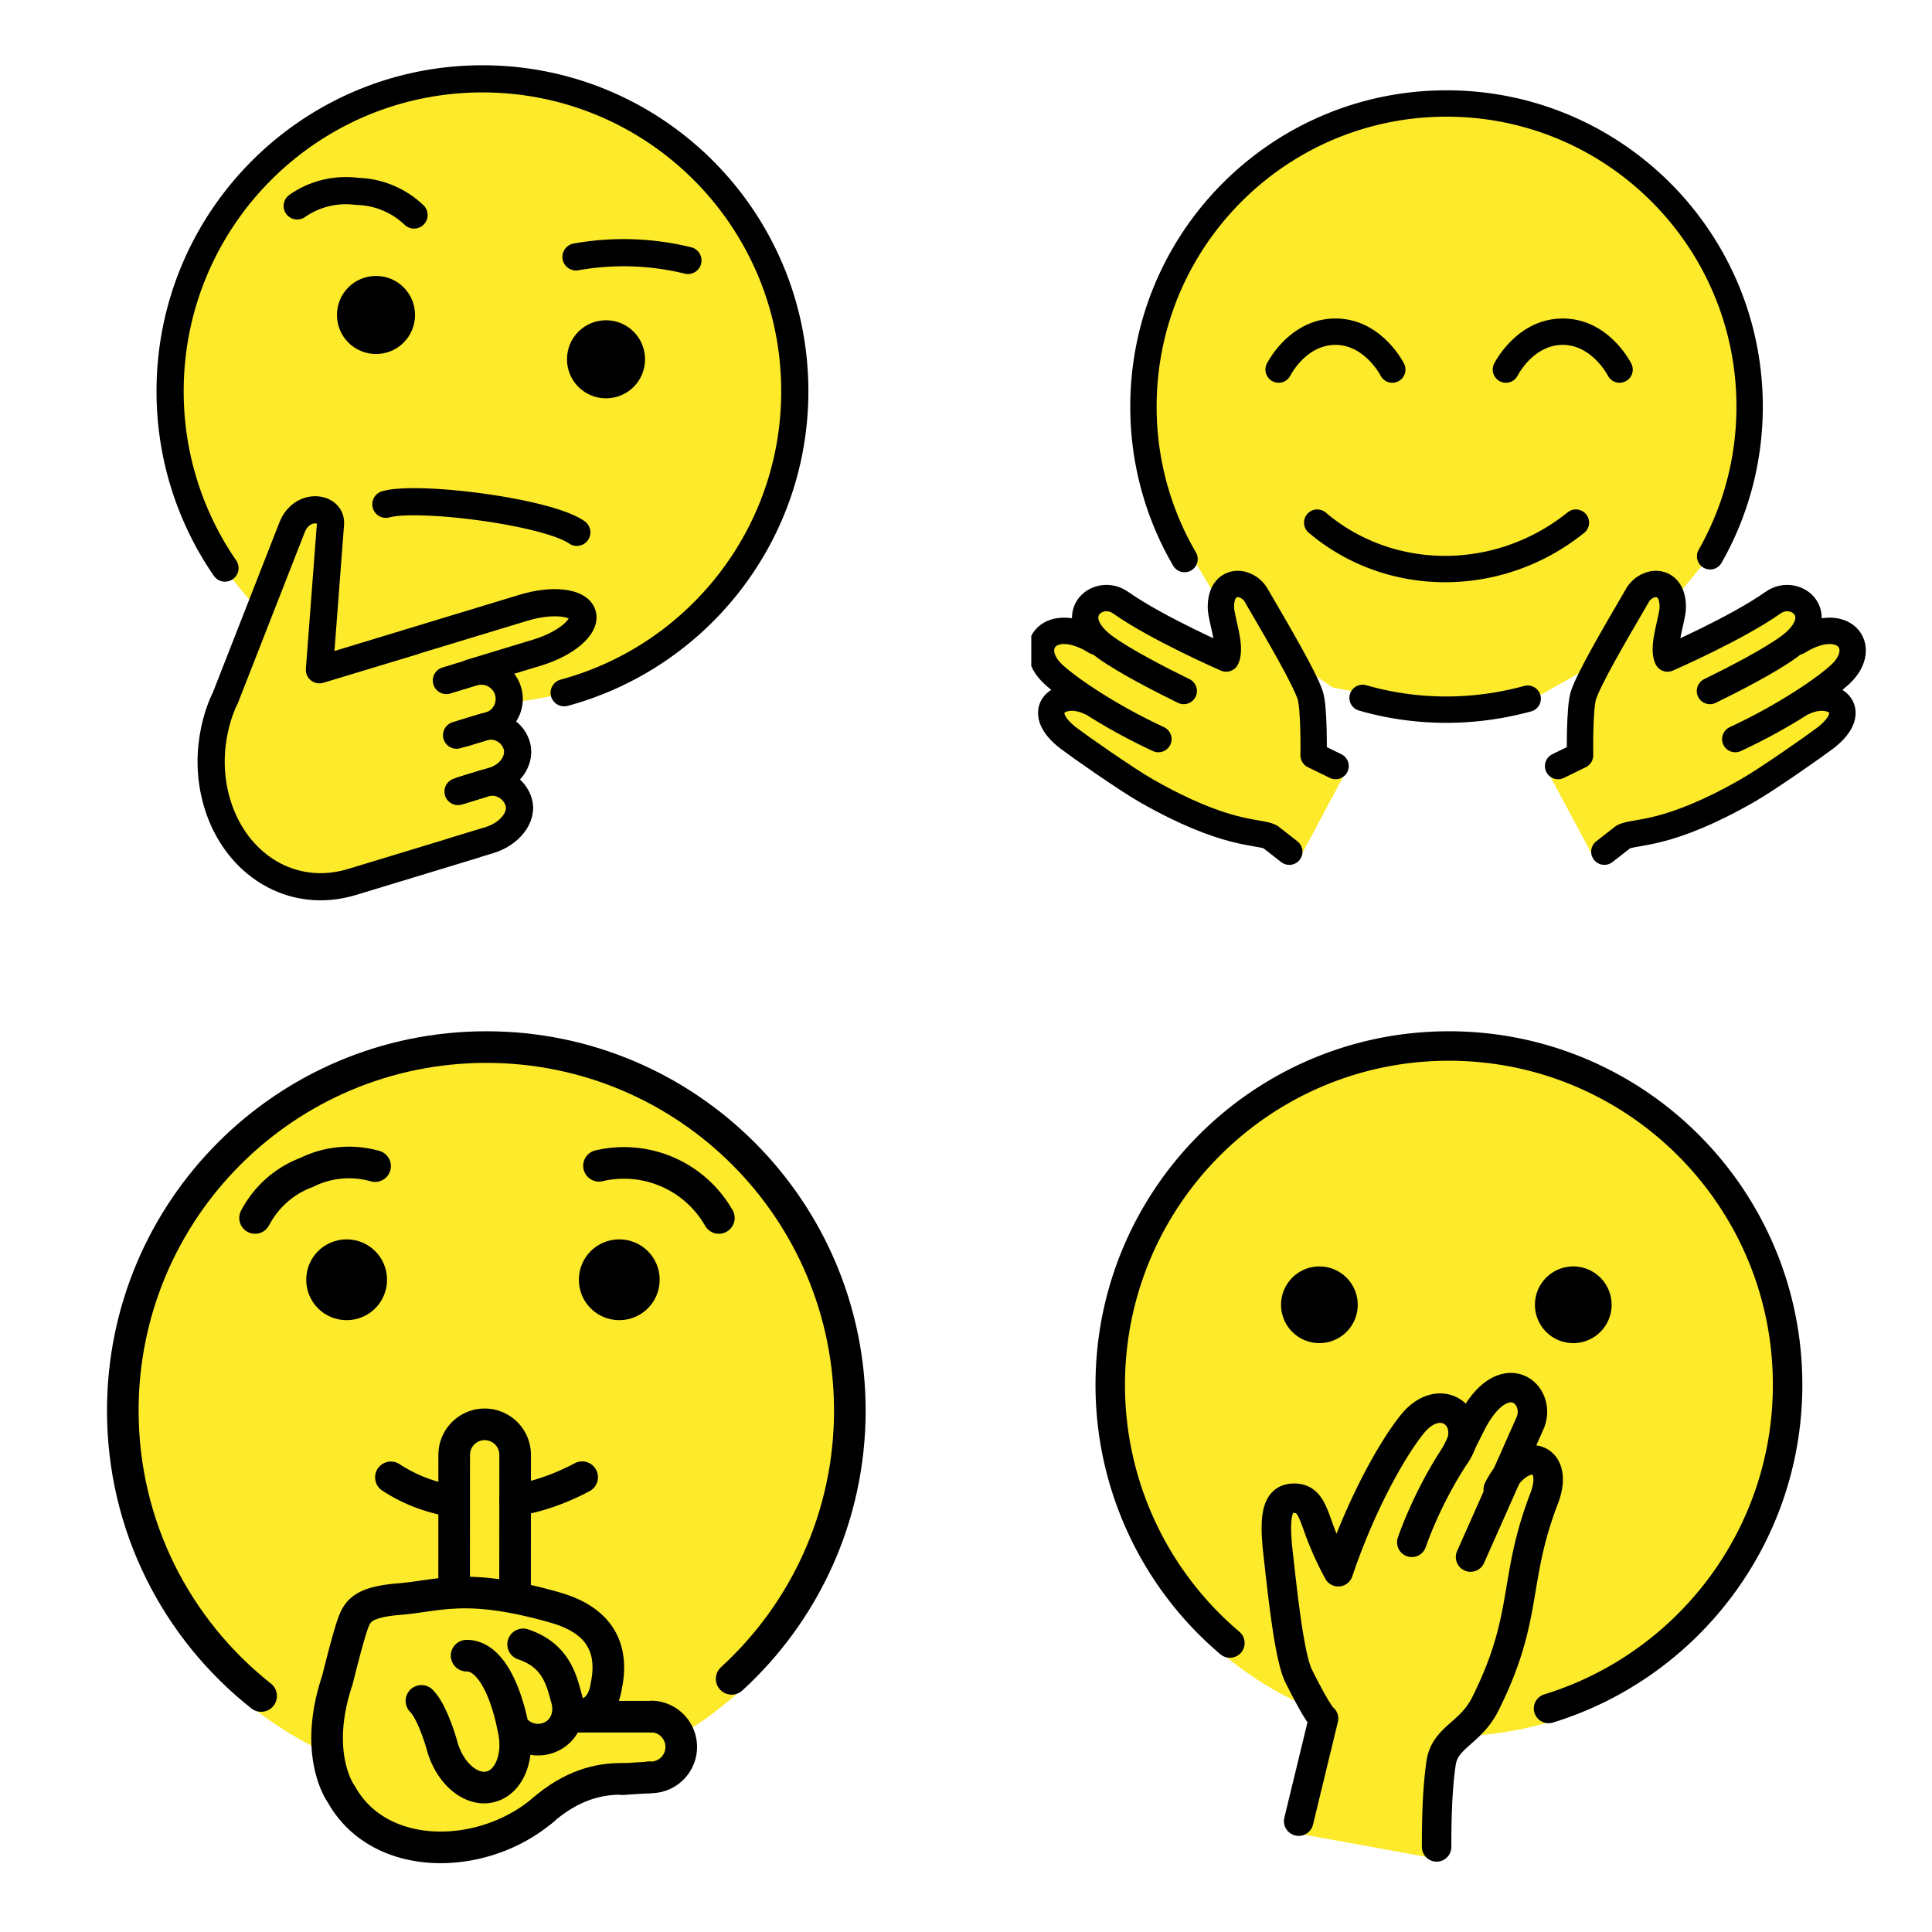 <svg xmlns="http://www.w3.org/2000/svg" xmlns:xlink="http://www.w3.org/1999/xlink" width="148" height="148"><style><![CDATA[.B{stroke-linecap:round}.C{stroke-linejoin:round}.D{fill:none}.E{stroke:none}.F{fill-rule:nonzero}.G{stroke-width:4.167}.H{overflow:visible}.I{fill:#fcea2b}.J{stroke-miterlimit:10}.K{stroke-width:3.75}.L{stroke-linejoin:miter}]]></style><g fill="#fff" fill-rule="evenodd" stroke="#000"><svg width="64" height="64" x="5" y="5" viewBox="0 0 100.167 128.167"><use xlink:href="#A" x="2.083" y="2.083" class="B C"/><symbol id="A" class="H"><g class="E F I"><path d="M0 47.917C0 21.371 21.371 0 47.917 0s47.917 21.371 47.917 47.917-21.371 47.917-47.917 47.917S0 74.463 0 47.917z"/><path d="M50.225 86.083l10.619-3.479 3.292 1.74v5.881l-4.708 2.308-5.015 1.646-6.304 1.115-1.663-.604.708-6.681z"/><path d="M7.396 111.704s-1.458-7.417-.86-10.302 6.698-18.708 7.721-21.333 4.142-13.075 6.942-13.767 3.438.35 3.313 1.987l-1.679 22.402 26.91-8.177s12.531-3.402 13.025-.917c.167.833.375 2.75-1.358 3.908-3.448 2.306-12.167 5.675-12.167 5.675s3.292 1.829 2.779 3.813-.827 4.604-1.5 4.713 2.848 1.369 2.902 3.886-1.108 3.681-2.867 4.214 3.017 2.833 3.167 3.904 1.698 3.131-1.077 3.975l-21.729 6.606s-9.538 3.215-15.167-.2-8.354-10.39-8.354-10.39z"/></g><path d="M33.1 65.267c4.938-1.39 24.744 1.117 29.292 4.302M19.5 19.496c2.675-1.875 5.938-2.65 9.163-2.235 3.269.075 6.392 1.368 8.758 3.625m42.017 6.973a41.54 41.54 0 0 0-17.171-.544M60.45 94.177c20.383-5.51 35.383-24.135 35.383-46.26C95.833 21.452 74.379 0 47.917 0S0 21.452 0 47.917A47.71 47.71 0 0 0 8.417 75.05" class="B C D G J"/><path d="M60.885 43.022c0-3.317 2.67-5.987 5.988-5.987s5.987 2.67 5.987 5.987-2.67 5.988-5.987 5.988-5.988-2.67-5.988-5.988zm-35.287-6.799c0-3.317 2.67-5.987 5.988-5.987s5.988 2.67 5.988 5.987-2.67 5.988-5.988 5.988-5.988-2.67-5.988-5.988z" fill="#000" class="E F"/><g class="B C D G"><path d="M46.844 117.453l-18.927 5.75c-9.265 2.813-17.848-2.702-20.662-11.965-2.708-8.906 1.167-16.167 1.167-16.167m28.954-8.792l-14.473 4.375 1.704-22.408c.198-2.594-4.392-3.288-5.906.579L8.429 95.075m37.575-3.927l10.333-3.139c4.385-1.333 7.504-3.971 6.929-5.863s-4.633-2.348-9.021-1.017l-28.529 8.667m17.575 28.719l5.715-1.737c3.125-.954 5.154-3.583 4.469-5.833s-3.062-3.548-5.277-2.875l-4.031 1.265m.938-8.969l3.985-1.208c2.192-.667 3.427-3.042 2.75-5.283-.703-2.251-3.092-3.513-5.348-2.825l-4.11 1.25"/><path d="M44.821 109.111l4.777-1.452c2.625-.798 4.229-3.242 3.567-5.427a4.19 4.19 0 0 0-5.212-2.76l-4.004 1.217"/></g></symbol></svg><svg width="64" height="64" x="79" y="5" viewBox="0 0 132.083 122.083"><use xlink:href="#B" x="1.042" y="1.042" class="B C"/><symbol id="B" class="H"><g class="E F I"><path d="M64.61 0L46.631 3.5 35.589 9.792 25.402 20.375l-7.146 15.313v25.708l11.667 19.583 16.708 11.354 17.979 3.5 14.958-2.396 16.042-9.021 10.625-12.833 6.25-19.167-1.562-16.625-7.937-16.458-8.75-9-15.104-8.042z"/><path d="M41.346 119.419l-4.617-3.49c-2.854-2.333-10.11-3.035-15.89-5.444-1.923-.802-9.36-4.571-13.125-6.4 0 0-3.787-6.487-5.658-7.402s3.721-2.829 4.617-4.702C4.798 91.065-.815 88.323.1 86.452c-1.042-3.094 6.488-3.788 7.402-5.658 0 0 1.829-3.744 5.573-1.917l14.975 7.292c-.417-1.277 3.333-3.896 2.744-5.617-.958-2.785-.042-4.658-.042-4.658s2.785-.958 3.744 1.829c1.515 4.406 8.49 11.104 9.446 13.888.677 1.971-1.785 8.402-1.785 8.402l6.573 5.529m39.238 13.854l4.617-3.49c2.854-2.333 10.11-3.035 15.89-5.444 1.923-.802 9.36-4.571 13.125-6.4 0 0 3.788-6.488 5.658-7.402s-3.7-2.829-4.615-4.702c1.871-.917 7.487-3.658 6.573-5.529 1.042-3.094-6.487-3.787-7.402-5.658 0 0-1.829-3.744-5.573-1.917l-14.975 7.292c.417-1.277-3.333-3.896-2.744-5.617.958-2.785.042-4.658.042-4.658s-2.785-.958-3.744 1.829c-1.515 4.406-8.49 11.104-9.446 13.888-.677 1.971 1.785 8.402 1.785 8.402l-6.59 5.579"/></g><path d="M106.282 71.585c3.975-6.983 6.246-15.062 6.246-23.667 0-26.465-21.454-47.917-47.917-47.917S16.694 21.454 16.694 47.919A47.71 47.71 0 0 0 22.232 70.3a47.61 47.61 0 0 0 .958 1.723m28.146 21.948c4.316 1.24 8.785 1.867 13.275 1.862 4.444 0 8.746-.625 12.829-1.737m7.621-27.833c-12.187 9.808-29.375 9.767-40.896 0" class="B C D G J"/><path d="M56.036 44.152A2.09 2.09 0 0 1 54.169 43c-.021-.042-2.527-4.838-7.121-4.838-4.646 0-7.096 4.792-7.121 4.838-.333.666-.996 1.103-1.739 1.148s-1.453-.311-1.864-.932-.458-1.414-.124-2.08c.146-.292 3.654-7.142 10.848-7.142s10.702 6.848 10.848 7.142c.247.494.288 1.066.114 1.591s-.55.958-1.045 1.205c-.288.142-.605.217-.927.219zm35.937 0c-.765 0-1.5-.423-1.869-1.152-.021-.042-2.527-4.838-7.121-4.838-4.646 0-7.096 4.792-7.121 4.838-.333.666-.996 1.103-1.739 1.148s-1.454-.311-1.864-.932-.457-1.414-.124-2.08c.146-.292 3.654-7.142 10.848-7.142s10.702 6.848 10.848 7.142c.247.494.288 1.066.113 1.591s-.55.958-1.045 1.205c-.288.142-.605.217-.927.219z" fill="#000" class="E F"/><path d="M47.069 104.75l-3.473-1.696s.125-7.575-.554-9.546c-.958-2.785-4.744-9.271-8.531-15.76-1.485-2.546-5.617-2.744-5.573 1.917.017 1.821 1.746 6.214.833 8.087 0 0-10.875-4.733-16.694-8.842-3.621-2.556-9.167 2.152-2.425 7.042 2.979 2.162 8.667 5.104 12.41 6.931m-4.006 7.604C11.102 96.8 4.64 92.329 2.365 90.161c-4.483-4.271-.379-9.583 6.825-5.071m30.563 33.2l-3.025-2.361c-1.871-.917-6.962-.058-19.619-7.3-3.194-1.829-10.542-6.983-12.204-8.244-5.923-4.488-1.296-8.021 3.383-5.738m73.958 10.104l3.473-1.696s-.125-7.575.554-9.546c.958-2.785 4.744-9.271 8.531-15.76 1.485-2.546 5.617-2.744 5.573 1.917-.017 1.821-1.746 6.215-.833 8.087 0 0 10.875-4.733 16.694-8.842 3.621-2.556 9.167 2.152 2.425 7.042-2.979 2.163-8.667 5.104-12.41 6.931m4.006 7.604c7.954-3.687 14.417-8.158 16.692-10.327 4.483-4.271.379-9.583-6.825-5.071m-30.565 33.196l3.025-2.36c1.875-.917 6.962-.058 19.619-7.3 3.194-1.829 10.542-6.983 12.204-8.244 5.923-4.487 1.296-8.021-3.383-5.737" class="B C D G J"/></symbol></svg><svg width="64" height="64" x="5" y="79" viewBox="0 0 99.125 110.125"><use xlink:href="#C" x="2.083" y="2.083" class="B C"/><symbol id="C" class="H"><path d="M.021 47.919C.021 21.373 21.392.002 47.938.002s47.917 21.371 47.917 47.917-21.371 47.917-47.917 47.917S.021 74.465.021 47.919z" stroke="#fcea2b" class="D K L"/><path d="M95.854 47.919C95.854 21.454 74.402.002 47.938.002S.021 21.454.021 47.919c0 18.802 10.833 35.063 26.596 42.912.092 3.233 1.177 6.221 3.667 9.135 2.833 3.317 8.346 4.938 12.188 5.906 3.813.965 5.313-.64 13.281-6.279 2.51-1.777 7.848-1.848 11.921-4.471.604-.39 4.167.858 4.471 0 .173-.487.708-3.467 0-4.471-.121-.171-.65-.427-1.229-.679 14.86-8.135 24.942-23.917 24.942-42.056z" class="E F I"/><path d="M80.256 83.275c9.573-8.76 15.577-21.358 15.577-35.358C95.833 21.452 74.379 0 47.917 0S0 21.452 0 47.917c0 15.25 7.125 28.842 18.233 37.617" class="B C D G J"/><g fill="#000" class="E F"><use xlink:href="#D"/><use xlink:href="#D" x="-35.938"/></g><g class="B C D G"><path d="M43.673 59.884c-2.979-.458-5.833-1.521-8.333-3.167m25.208-.021c-2.854 1.521-5.833 2.563-8.833 3.063m-34.28-37.234c1.458-2.767 3.85-4.902 6.771-5.992 2.806-1.396 6.032-1.696 9.048-.842m45.313 6.833a14.41 14.41 0 0 0-15.796-6.875m-7.358 84.9c-7.923 6.775-21.562 7.042-26.617-2.077 0 0-3.84-5.156-.5-15.071 0 0 1.412-5.8 2.125-7.652.598-1.554 1.506-2.612 5.958-2.979 5.298-.417 8.796-2.215 20.379 1.042 3.125.879 8.548 3.054 6.954 10.486 0 0-.512 4.84-4.983 3.35m10.625 8.61a4.02 4.02 0 0 0 4.25-3.765 4.02 4.02 0 0 0-3.765-4.25"/><path d="M58.735 88.267H69.84m-3.827 8.204c-3.325-.104-7.021.912-10.763 4.221"/><path d="M69.352 96.279l-3.433.208M52.054 90.27a4.02 4.02 0 0 0 4.813.406c1.64-1.029 2.156-3.008 1.629-4.796-.625-2.196-1.254-5.66-5.725-7.15m-7.448 1.49c4.471 0 6.083 9.302 6.083 9.302.969 3.75-.34 7.302-2.925 7.973s-5.465-1.812-6.433-5.542c0 0-1.192-4.281-2.681-5.771m12.348-32.437a4.02 4.02 0 0 0-4.013-4.017 4.02 4.02 0 0 0-4.017 4.013M43.673 71.9l.008-18.156m8.033.002l-.008 18.527"/></g></symbol><defs><path id="D" d="M60.117 30.671c0-2.95 2.375-5.325 5.325-5.325s5.325 2.375 5.325 5.325-2.375 5.325-5.325 5.325-5.325-2.375-5.325-5.325z"/></defs></svg><svg width="64" height="64" x="79" y="79" viewBox="0 0 99.958 118.125"><use xlink:href="#E" x="2.083" y="2.083" class="B C"/><symbol id="E" class="H"><path d="M.088 47.874A47.76 47.76 0 0 1 47.951.011a47.76 47.76 0 0 1 47.862 47.863 47.76 47.76 0 0 1-47.862 47.862A47.76 47.76 0 0 1 .088 47.874z" stroke="#fcea2b" class="D K L"/><g class="E F"><path d="M95.813 47.874C95.813 21.44 74.384.011 47.951.011S.088 21.44.088 47.874c0 19.219 11.333 35.783 27.677 43.396 1.517 2.867 2.121 3.59 2.292 3.765-.215.375-1.013 2.917-3.967 16.235l20.39 3.704c.01-1.187-1.146-4.163.304-13.646.413-2.708 2.5-3.675 4.429-5.715 24.912-1.681 44.6-22.404 44.6-47.74z" class="I"/><g fill="#000"><use xlink:href="#F"/><use xlink:href="#F" x="35.896"/></g></g><g class="B C D G"><path d="M26.642 109.598l3.515-14.506s-.583-.146-3.521-6.025c-1.312-2.629-2.246-11.423-2.937-17.64-.652-5.842.229-7.486 2.306-7.486s2.55 1.7 3.573 4.546a45.23 45.23 0 0 0 2.662 5.846c3.121-9.256 7.438-17.062 10.396-20.785 4.156-5.242 9.5-.735 6.235 4.156-4.156 6.236-6.235 12.471-6.235 12.471"/><path d="M48.863 57.706l2.079-4.156c4.677-9.375 10.396-4.156 8.313 0l-8.312 18.708"/><path d="M46.146 113.238c-.012-4.319.142-8.646.642-11.91.554-3.629 4.156-4.129 6.235-8.285 6.235-12.471 3.813-17.321 8.333-29.1 2.348-6.14-3.25-7.74-6.5-1.25m7.117 30.975C81.502 87.663 95.723 69.5 95.771 48 95.829 21.556 74.444.069 48 0 21.557-.062.084 21.327 0 47.775a47.77 47.77 0 0 0 16.917 36.636"/></g></symbol><defs><path id="F" d="M24.15 36.588a5.41 5.41 0 1 1 10.842 0 5.41 5.41 0 1 1-10.842 0z"/></defs></svg></g></svg>